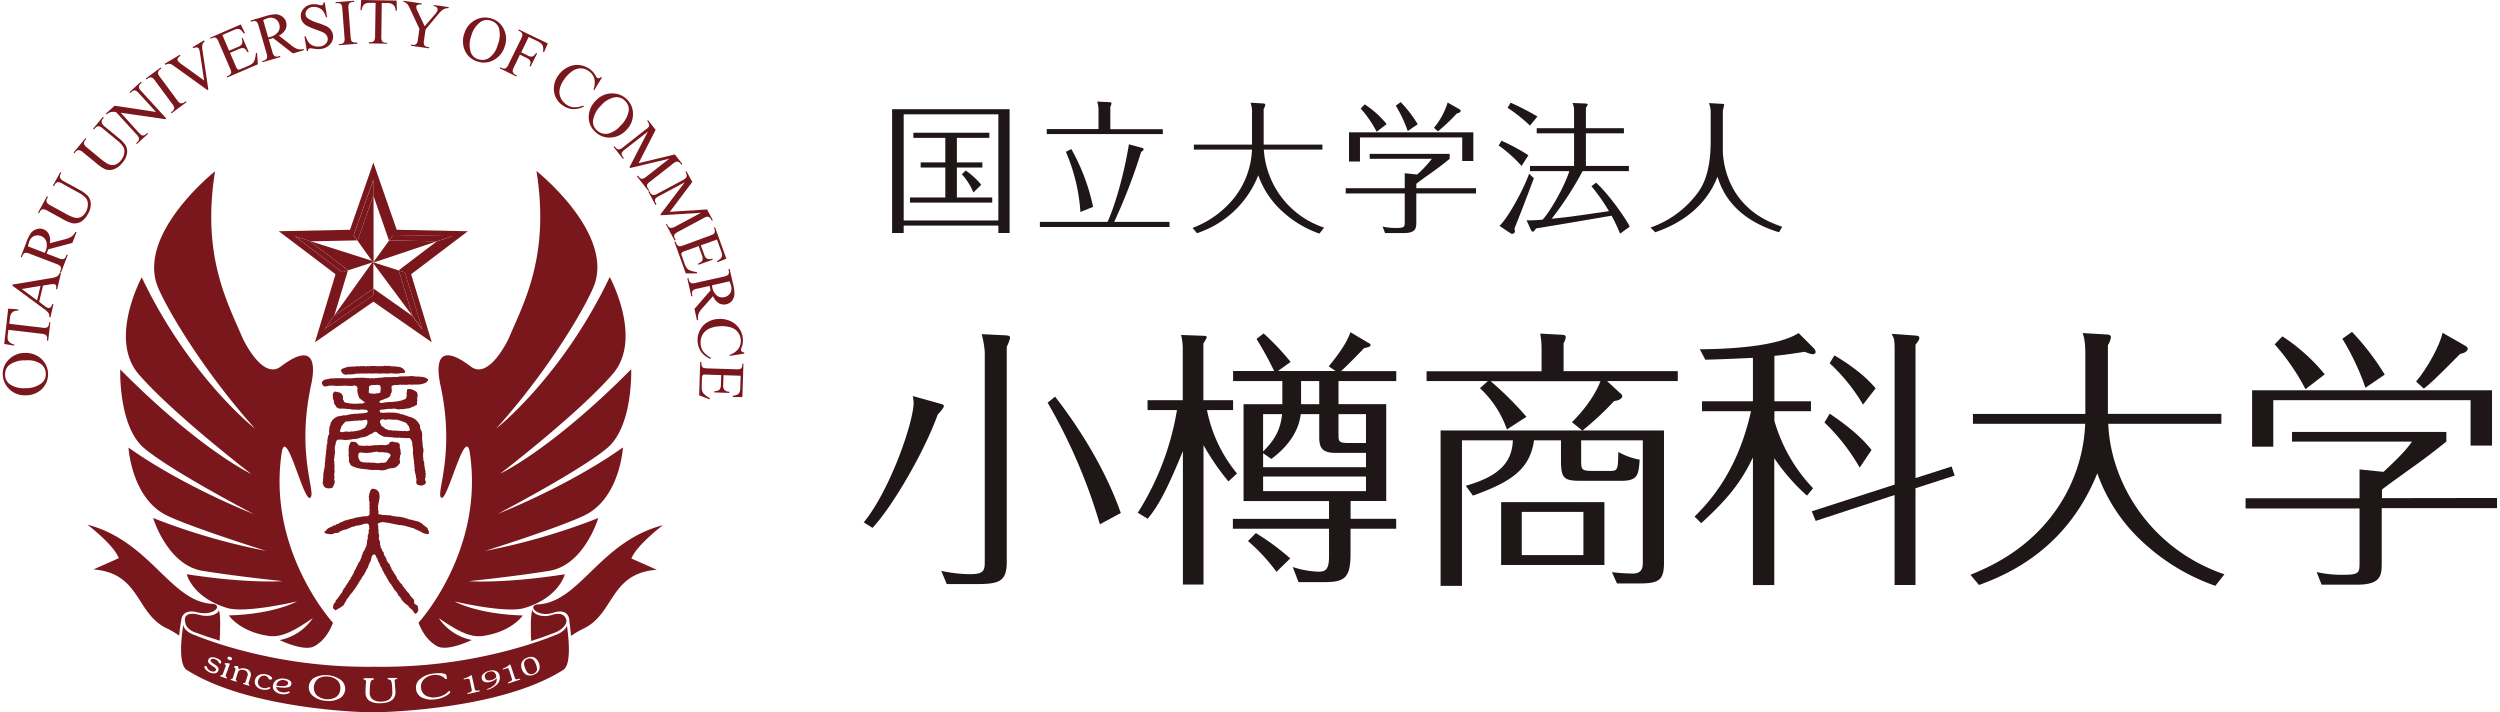 <svg viewBox="0 0 702 200" xmlns="http://www.w3.org/2000/svg"><g fill="none"><path d="m80.07 190.6a3.49 3.49 0 0 0 -2.09.18 2.06 2.06 0 0 0 -1.31 1.55 1.75 1.75 0 0 0 .51 1.71 3.24 3.24 0 0 0 1.68.81 3.57 3.57 0 0 0 1.52 0c.62-.14 1-.31 1-.52l-.17-.2-.29.05-.49.14a3 3 0 0 1 -1.34 0 1.66 1.66 0 0 1 -1.51-1.49 10.21 10.21 0 0 0 2.34.24c1.12 0 1.74-.35 1.87-1s-.42-1.2-1.72-1.47zm-.67 2a7.54 7.54 0 0 1 -1.81-.18v-.08a1.76 1.76 0 0 1 .83-1.21 2 2 0 0 1 1.47-.2 1.82 1.82 0 0 1 .69.29.61.61 0 0 1 .29.64c-.09.49-.58.73-1.47.76z"/><path d="m69 187.79a2.7 2.7 0 0 0 -2 .21q0-.81-.27-.9a1.5 1.5 0 0 0 -.56 0q-.4.08-.45.21l.12.2.23.16a.71.71 0 0 1 0 .65l-.65 2.08-.13.25-.29.07-.27.12c0 .08.08.15.3.22l1 .33c.26.09.41.08.44 0s-.08-.21-.3-.38v-.23l.61-1.93a1 1 0 0 1 .73-.7 2 2 0 0 1 1 .07 1.25 1.25 0 0 1 .88 1.8l-.39 1.48-.13.25-.28.05c-.19 0-.29.06-.3.11s.07.16.31.23l1.13.36c.24.08.37.07.4 0s-.07-.2-.29-.39v-.31l.49-1.54a1.73 1.73 0 0 0 -1.33-2.47z"/><path d="m75.75 189.81a3.76 3.76 0 0 0 -1-.41 2.9 2.9 0 0 0 -2 .11 2.08 2.08 0 0 0 -1.2 1.49 1.84 1.84 0 0 0 .36 1.69 2.71 2.71 0 0 0 1.51.94 4.07 4.07 0 0 0 1.34.07c.66-.06 1-.24 1.1-.54l-.23-.2a2.06 2.06 0 0 0 -.41.12l-.47.16a2.35 2.35 0 0 1 -1-.05 1.81 1.81 0 0 1 -1.12-.73 1.48 1.48 0 0 1 -.18-1.28 1.93 1.93 0 0 1 .72-1.13 1.44 1.44 0 0 1 1.29-.25 1.34 1.34 0 0 1 .55.27 2 2 0 0 1 .28.39c.15.24.29.38.44.41h.33l.21-.2c.12-.31-.07-.59-.52-.86z"/><path d="m62.05 186.09c.17-.42-.27-.85-1.33-1.28a2.63 2.63 0 0 0 -1.27-.23 1.08 1.08 0 0 0 -1 .69.85.85 0 0 0 .07.83 2.65 2.65 0 0 0 .78.73l.92.62c.34.27.47.51.37.74a.66.66 0 0 1 -.62.4 1.74 1.74 0 0 1 -.79-.14 1.83 1.83 0 0 1 -1-.84l-.18-.41-.17-.12c-.21-.09-.36-.05-.43.13s.07.59.52 1a4 4 0 0 0 1 .66 2.76 2.76 0 0 0 1.37.22 1.19 1.19 0 0 0 1-.76 1.09 1.09 0 0 0 -.3-1.16 4.25 4.25 0 0 0 -.59-.48c-.23-.14-.45-.29-.67-.44-.5-.32-.7-.62-.59-.89a.58.58 0 0 1 .53-.34 1.39 1.39 0 0 1 .66.1 1.78 1.78 0 0 1 1 .8 1.09 1.09 0 0 0 .36.47c.15.03.31-.06.36-.3z"/><path d="m64.36 185.31c.41.15.67.09.77-.19s0-.5-.45-.65-.68-.08-.78.2.1.49.46.64z"/><path d="m10.42 84.35.95-4.07-5.26.89z"/><path d="m11.54 66.3a2.54 2.54 0 0 0 -2 0 2.59 2.59 0 0 0 -1.34 1.51 8 8 0 0 0 -.35 1.38l4.74 1.81.11-.27.08-.19a4 4 0 0 0 .22-2.72 2.41 2.41 0 0 0 -1.46-1.52z"/><path d="m95.58 190.82a7.32 7.32 0 0 0 -6.9-.7 3.13 3.13 0 0 0 -1.93 2.56 3.17 3.17 0 0 0 1.37 2.89 6.26 6.26 0 0 0 3.36 1.22 6.37 6.37 0 0 0 3.55-.51 3.11 3.11 0 0 0 .55-5.46zm0 2.75a2.86 2.86 0 0 1 -1.22 2.21 4.78 4.78 0 0 1 -5.43-.54 3.24 3.24 0 0 1 .45-4.64 4.84 4.84 0 0 1 5.45.55 2.92 2.92 0 0 1 .72 2.42z"/><path d="m134.19 193.91a2 2 0 0 1 -.53 0c-.17 0-.3-.2-.38-.57l-.79-3.6-.18-.17-.47.31a4.9 4.9 0 0 1 -1.17.54l-.34.1-.21.2.28.09c.22-.06.46-.13.71-.18a1.07 1.07 0 0 1 .55 0c.11 0 .19.16.24.38l.56 2.53a1 1 0 0 1 0 .47.7.7 0 0 1 -.4.34c-.34.12-.59.22-.77.27l-.08.17q0 .12.48 0l2.59-.58c.35-.07.51-.16.49-.25l-.1-.1a2.54 2.54 0 0 0 -.48.05z"/><path d="m139.22 188.32a2.92 2.92 0 0 0 -1.9 0 3.5 3.5 0 0 0 -1.53.81 1.36 1.36 0 0 0 -.46 1.42 1.25 1.25 0 0 0 .93.92 2.81 2.81 0 0 0 1.51-.06 4.47 4.47 0 0 0 1.74-1 2.32 2.32 0 0 1 -1.11 2.2 4 4 0 0 1 -.79.5l-.52.21c-.27.11-.39.2-.38.26s.15.11.37 0a5.41 5.41 0 0 0 2.08-1.09 2.7 2.7 0 0 0 1.14-3 1.77 1.77 0 0 0 -1.08-1.17zm.16 1.84-.31.29a2.89 2.89 0 0 1 -1 .51c-1 .29-1.64 0-1.85-.73a1.09 1.09 0 0 1 .15-1 1.79 1.79 0 0 1 1-.61 1.68 1.68 0 0 1 1.38.11 1.74 1.74 0 0 1 .7 1.05z"/><path d="m145.49 190.66a2.18 2.18 0 0 1 -.54.08c-.17 0-.31-.18-.42-.53l-1.17-3.5-.19-.16-.44.37a5.16 5.16 0 0 1 -1.11.65l-.33.14-.19.22.3.06c.21-.09.44-.17.68-.25a1.07 1.07 0 0 1 .55-.09c.11 0 .2.14.27.35l.82 2.46a1 1 0 0 1 .07.47c0 .13-.15.25-.36.37s-.57.28-.74.36l-.06.18q0 .12.48 0l2.51-.84c.34-.11.5-.21.47-.3l-.12-.09a2.85 2.85 0 0 0 -.48.05z"/><path d="m126.09 194.06-.4.29a3.67 3.67 0 0 1 -.6.52 6.15 6.15 0 0 1 -2.55.91 4.68 4.68 0 0 1 -2.91-.42 2.69 2.69 0 0 1 -1.39-2.13 2.84 2.84 0 0 1 .76-2.42 4.19 4.19 0 0 1 2.63-1.25 4.06 4.06 0 0 1 3 .67l.29.33.39.16.18-.22c-.09-.72-.22-1.11-.37-1.19a3.83 3.83 0 0 0 -1.65-.28 11.54 11.54 0 0 0 -1.72.09 6.88 6.88 0 0 0 -3.84 1.59 3.05 3.05 0 0 0 -1.09 2.76 3 3 0 0 0 1.89 2.51 6.68 6.68 0 0 0 3.61.38 7.16 7.16 0 0 0 3.34-1.21c.53-.37.78-.68.75-.92s-.1-.23-.32-.17z"/><path d="m109.42 190.34c-.39 0-.59 0-.59.14s.17.25.51.35l.35.14c.28.23.43 1.32.46 3.26a2.4 2.4 0 0 1 -.94 2.2 4.09 4.09 0 0 1 -2.21.57 3.85 3.85 0 0 1 -2.4-.65 2.36 2.36 0 0 1 -.77-2 13 13 0 0 1 .17-2.35 2 2 0 0 1 .3-.94 2 2 0 0 1 .42-.15c.21-.07.32-.16.32-.26s-.26-.2-.77-.19h-1.61c-.41 0-.62.06-.62.18l.18.2.4.12.21.29a28.7 28.7 0 0 0 -.17 3.14 2.8 2.8 0 0 0 1.12 2.44 5.29 5.29 0 0 0 3 .65q4.35-.06 4.3-3.14s-.08-1.09-.25-3.2c0-.19.13-.32.42-.41l.23-.08.09-.15c0-.12-.23-.17-.67-.16z"/><path d="m7.24 101.15a7.4 7.4 0 0 0 -4.64 1.3 3.33 3.33 0 0 0 -1.17 2.75 3.2 3.2 0 0 0 1.25 2.6 6.83 6.83 0 0 0 4.44 1.2 7.2 7.2 0 0 0 4.56-1.35 3.14 3.14 0 0 0 1.18-2.6 3.53 3.53 0 0 0 -1.38-2.81 6.56 6.56 0 0 0 -4.24-1.09z"/><path d="m150.13 184.7a2.49 2.49 0 0 0 -2.1.05 2.43 2.43 0 0 0 -1.54 1.4 2.62 2.62 0 0 0 .12 1.89 2.58 2.58 0 0 0 1.21 1.46 2.44 2.44 0 0 0 2.08 0 2.5 2.5 0 0 0 1.56-1.4 3.07 3.07 0 0 0 -1.33-3.36zm-.33 4.49a1.38 1.38 0 0 1 -1.55-.18 3.64 3.64 0 0 1 -.77-1.32 3.73 3.73 0 0 1 -.34-1.47 1.4 1.4 0 0 1 1-1.19 1.38 1.38 0 0 1 1.55.18 3.77 3.77 0 0 1 .76 1.3 3.83 3.83 0 0 1 .33 1.48 1.39 1.39 0 0 1 -.98 1.2z"/><path d="m100.33 67.5-13.05.27 17.14 5.45z"/><path d="m105.01 73.41 4.28-5.91h-.06l-4.34-12.49.01 18.36z"/><path d="m97.71 75.91-3.83 12.66 10.64-14.87z"/><path d="m280.34 32.11h-26.58v29.79h26.58zm-1.73 24.78h-23.09v-1.44h9.93v-8.45h-6.93v-1.4h6.93v-6.88h-9v-1.44h21.33v1.44h-9.12v6.88h7.16v1.4h-7.16v8.41h9.92zm-3.08-5-2.2 2.16a17.42 17.42 0 0 0 -3.24-5.12l1.08-1.08a20.06 20.06 0 0 1 4.36 4.04z"/><path d="m167.6 36.58a3.54 3.54 0 0 0 3 1 6.57 6.57 0 0 0 3.7-2.32 7.39 7.39 0 0 0 2.26-4.26 3.35 3.35 0 0 0 -1.16-2.76 3.23 3.23 0 0 0 -2.75-.9 6.81 6.81 0 0 0 -3.91 2.39 7.18 7.18 0 0 0 -2.2 4.22 3.12 3.12 0 0 0 1.06 2.63z"/><path d="m104.84 81.03 10.91 7.59-10.91-14.67z"/><path d="m105.37 108.13a3.58 3.58 0 0 0 -1.31.08c-.26.11-.55.29-.52.55.17.5-.09.95 0 1.48.2.29.66.16.95.34.23-.13.52 0 .78 0 .45-.29 1.11.06 1.53-.44.06-.66.26-1.4-.16-2a2.61 2.61 0 0 0 -1.27-.01z"/><path d="m75.6 10.42.2-.06a4 4 0 0 0 2.31-1.45 2.43 2.43 0 0 0 .32-2.09 2.45 2.45 0 0 0 -3.22-1.74 7.44 7.44 0 0 0 -1.3.55l1.4 4.86z"/><path d="m108.91 126.93c-.29 0-.55-.19-.84-.05a3.61 3.61 0 0 0 -1.53-.08h-.16c-.56-.42-1.27.08-1.92 0-.36.21-.79.07-1.14.18a8.58 8.58 0 0 1 -1.66-.11h-.46c-.81.11-.46.82-.59 1.27a9.19 9.19 0 0 0 .49 1.13 2.54 2.54 0 0 0 1.34.37c.23.08.52-.1.71.08a2 2 0 0 1 1 0h.29c.23 0 .49.1.72 0a3.48 3.48 0 0 0 1.92 0c.45.05 1.17.08 1.46-.32.3 0 0-.32.33-.37.26-.58 1-1.11.75-1.82-.09-.1-.54-.12-.71-.28z"/><path d="m134.18 16.65a3.53 3.53 0 0 0 3.11-.36 6.52 6.52 0 0 0 2.41-3.64 7.41 7.41 0 0 0 .3-4.81 3.32 3.32 0 0 0 -2.2-2 3.22 3.22 0 0 0 -2.87.31 6.94 6.94 0 0 0 -2.57 3.8 7.21 7.21 0 0 0 -.26 4.75 3.16 3.16 0 0 0 2.08 1.95z"/><path d="m102 117.89c-.42.21-1 0-1.49.13-.2 0-.36.18-.56 0a19.39 19.39 0 0 1 -2.18.21c-.26.08-.68 0-.91.24v.16c-.23.18-.56.42-.59.68a.85.85 0 0 0 -.39.48c0 .42-.32.73-.36 1.13s.29.37.56.34c.52.06.81-.26 1.36-.13.36-.13.62.08 1 0s.55.08.78-.08a10.44 10.44 0 0 0 2.25-.45c.45-.31 1.2-.42 1.33-1l.2-.32a1.86 1.86 0 0 0 .26-1.24l-.1-.18c-.43-.21-.75.14-1.16.03z"/><path d="m122.6 67.79-17.64 5.91 7.02 2.25-.03-.09z"/><path d="m107.42 119.73a5.16 5.16 0 0 1 .82.66 1.1 1.1 0 0 1 .71.29l.49.05c.43-.11.85.18 1.24.1s.68.16 1 0c.55.14 1.07.06 1.6.16.32-.21.68.06 1.1 0 .23-.13.69 0 .69-.42-.2-.39-.13-.82-.49-1.16 0-.21-.36-.31-.39-.55a1.47 1.47 0 0 0 -.82-.42c-.42-.24-.88-.29-1.3-.51-.42 0-.75-.29-1.14-.15-.55 0-1.14-.14-1.69-.11s-1 .37-1.43 0h-.39c-.23.06-.39 0-.52.19-.36.39-.17.81.06 1.21-.1.34.29.5.46.66z"/><path d="m64 186.16h-.62-.2l-.13.09v.14l.21.19.15.19-.05.23-.85 2.31-.26.23h-.25l-.26.12c0 .08.08.18.34.27l1.19.43c.28.11.44.12.48 0l-.13-.25-.25-.22v-.3l1.07-2.92c.1-.28.1-.44 0-.48z"/><path d="m354.68 133.77h28.9v4.1h-28.9z"/><path d="m200 80.61a4 4 0 0 0 1.3 2.39 2.4 2.4 0 0 0 2.07.44 2.48 2.48 0 0 0 1.65-1.1 2.52 2.52 0 0 0 .28-2 7.54 7.54 0 0 0 -.47-1.34l-4.94 1.11.06.29z"/><path d="m427.31 143.74h17.31v12.13h-17.31z"/><path d="m354.68 116.24v10.5c3.47-3.4 4.94-6.41 5.33-10.5z"/><path d="m365.34 106.96h5.1v6.49h-5.1z"/><path d="m370.44 122.73v-6.49h-5.18c-.39 3.09-1.93 7.88-8.27 12.59l-2.31-1.62v3.94h28.89v-4h-8.5c-3.78-.02-4.63-1.41-4.63-4.42z"/><path d="m375.85 122c0 1.86.07 2.4 2.62 2.4h5.1v-8.11h-7.72z"/></g><g fill="#7a171c"><path d="m111 147.23a1.34 1.34 0 0 1 .73.16c.37.08.77 0 1.17.14.76 0 1.42.4 2.25.48.3.29.6.19 1 .32a3.13 3.13 0 0 0 1.09.51c.3.3.8.27 1.1.57s.8.29 1.16.51c.27 0 .73.16.83-.08.3-.16 0-.41.07-.62s-.33-.38-.23-.67a2.46 2.46 0 0 0 -.37-.46 8.87 8.87 0 0 1 -1.29-1.08l-.47-.25c-.66-.51-1.62-.43-2.35-.8a2.91 2.91 0 0 1 -1-.19c-.33-.22-.8-.16-1.13-.43h-.37a3.59 3.59 0 0 0 -1.56-.24c-.36-.13-.63 0-.92-.19-.64.11-1-.35-1.6-.19a7.6 7.6 0 0 0 -1.73-.1c-.36-.27-1 0-1.16-.38l.1-.11-.1-.1c.2-.44-.13-.84-.06-1.24s-.14-.89.13-1.27c-.13-.29.23-.51.1-.78a3.64 3.64 0 0 0 .1-2.07c.06-.43-.37-.72-.6-1.07l-.5-.24c-.33 0-.66-.27-.93-.06a1 1 0 0 0 -.53.68c-.13.24-.1.61-.3.85.17.3-.26.6 0 .87-.17.69.3 1.23.07 1.88.2.48-.1 1.26.13 1.74-.23.49.27 1.3-.57 1.56a1.61 1.61 0 0 1 -1 .06c-.9.21-1.73.29-2.63.48a3.54 3.54 0 0 1 -1.26.33c-.2.16-.66.05-.79.29a2.24 2.24 0 0 0 -1.23.38c-.5.27-1 .27-1.36.7a1.13 1.13 0 0 0 -.6.16c-.13.4-.7.05-.93.46a6.16 6.16 0 0 1 -.67.26c-.13.19-.46.19-.63.35-.43.19-.46.68-1 .87-.17.18 0 .4.2.53a5.13 5.13 0 0 0 1.93.24l.3-.08c.43-.43 1.22-.08 1.69-.48.1-.27.56-.3.83-.46.43-.29 1.06-.19 1.49-.46a10.67 10.67 0 0 0 1-.45 4 4 0 0 1 1.16-.27c.23-.4.83-.05 1.16-.32.83-.06 1.46-.62 2.39-.38l.3.3c.07.32 0 .69.14 1a1.58 1.58 0 0 0 -.17 1.29c-.27.16-.1.27-.2.48-.26.27 0 .78-.13 1.13-.3.67-.13 1.32-.4 2 .07.19-.2.25-.17.46l-.19.41c-.14.45-.54.77-.67 1.21v.32c-.43.27-.1.75-.46 1a2.91 2.91 0 0 1 -.73 1.4c-.07.32-.27.48-.3.8-.3.16-.2.49-.43.67.06.41-.47.54-.44 1-.2.51-.49.84-.66 1.37-.5.08-.17.49-.4.7s-.5.43-.5.73a8.85 8.85 0 0 0 -1 1.53c-.6.54-.67 1.27-1.13 1.83-.1.16-.33.11-.23.32-.14.14-.17.41-.4.43-.07.32-.37.54-.5.81-.5.21-.33.7-.6 1-.36.05-.23.35-.43.54.07.21 0 .32-.1.54-.06.48.27.78.73 1 .4-.16.73-.48 1.16-.62.2-.29.63-.29.77-.59.56-.24.46-.81.86-1.1a4 4 0 0 1 .9-1.43 6 6 0 0 1 1.07-1.35c.13-.38.43-.54.56-.89.24-.08.3-.3.37-.49a17 17 0 0 0 1.19-1.93c.5-.46.54-1.16 1.13-1.56-.1-.32.43-.46.33-.81.2-.08.07-.37.34-.45-.14-.33.36-.46.33-.78.23-.27.16-.65.43-1 0-.21.17-.37.2-.53.3-.3.23-.62.4-1a.94.94 0 0 1 .16-.62c.14-.24.3-.51.63-.56.44.16.5.56.64.88s.39.38.29.6c.24.21.07.53.37.72 0 .21.26.32.16.54.24.16.24.48.37.7.4.45.36.88.7 1.37.3.3.23.78.63 1-.07.27.36.24.2.54.53.59.69 1.45 1.39 2.07l.17.32a11.72 11.72 0 0 1 .7 1.13 5.71 5.71 0 0 0 .53.56c.46.49.49 1.19 1.12 1.54a.91.91 0 0 0 .3.43c-.1.16.2.35.3.54l.23.32c.34.13.34.56.77.59 0 .35.63.35.7.67.23.19.33.52.63.65a4.64 4.64 0 0 1 1.09 1.32c.07.32.4.13.63.08l.17-.3a1.11 1.11 0 0 0 .13-1.34c.2 0 .07-.19.07-.27l-.1-.11c0-.27-.43-.3-.57-.46s-.56-.4-.4-.72v-.41c-.1-.29-.36-.48-.46-.75-.47-.05-.27-.48-.67-.59-.1-.59-.73-1-1.09-1.45-.1-.3-.4-.49-.57-.78s-.53-.51-.59-.89c.1-.19-.27-.13-.34-.32-.43-.43-.63-1-1.16-1.4.13-.32-.06-.43-.2-.67s-.23-.41-.4-.6-.16-.34-.33-.48c.1-.38-.6-.51-.46-.91-.2-.06-.1-.35-.17-.43-.3-.14-.16-.43-.33-.62s-.1-.54-.47-.57a4.92 4.92 0 0 0 -.49-.8c0-.84-.93-1.37-.8-2.24-.23-.21-.53-.48-.5-.77s-.5-.46-.3-.68l-.13-.32a3.84 3.84 0 0 1 -.13-1.18l-.14-.38a3.7 3.7 0 0 1 -.23-.73c.17-.18.1-.51.17-.72a2.58 2.58 0 0 1 -.2-.51v-.27c-.2-.32.23-.73-.1-1v-.38c.13-.35-.07-.61-.14-1 .24-.41.9-.46 1.36-.57a30 30 0 0 1 3.58.63z"/><path d="m96.68 105.13a1.66 1.66 0 0 0 1 0 13 13 0 0 0 1.88-.08c.3-.24.69 0 1-.16h1.46.88c.59-.07 1.21 0 1.89 0a8.37 8.37 0 0 1 1.66 0c.42.15.88-.16 1.43 0 .46-.08.88.08 1.34 0 .68-.23 1.36.13 2 0 .3.18.49-.16.85 0 .55-.27 1.2 0 1.69-.29 0-.71-.65-1.22-1.37-1.51a12.35 12.35 0 0 0 -2.57-.23c-.52-.27-1.17 0-1.72-.16-.33 0-.65.24-1 .08-1.2.18-2.41-.19-3.61.1-.16-.18-.46 0-.68 0s-.39 0-.59-.11c-.49.08-.94 0-1.4.13-.59-.21-1.17.16-1.79 0-.49.13-1 0-1.53.18-.42.06-.85.32-1.33.43a.73.73 0 0 0 -.43.71c.35.25.35.78.94.91z"/><path d="m110.35 108.24c.32-.24.78-.08 1.17-.16.42.13.81-.24 1.27 0 .68-.14 1.3.1 1.92-.11h.42l.42.06 1.11-.06a5.93 5.93 0 0 0 2.7-.42c.46-.08.46-.5.85-.68.19-.51-.62-.66-1-.93a14.14 14.14 0 0 0 -2.5-.21c-.23.16-.17-.18-.36-.13l-.26.11c-.33-.24-.72-.06-1.11-.06a4.36 4.36 0 0 0 -.94.06c-.26-.11-.49.07-.75-.06-.52.13-1.08-.05-1.53.19-.78 0-1.43 0-2.18.08a8.13 8.13 0 0 0 -1.21 0c-.71 0-1.43.18-2.18.16-.36.13-.71 0-1.07.18a4.05 4.05 0 0 0 -1.4 0c-.23-.23-.68 0-1-.15a20.9 20.9 0 0 0 -2.5 0 2.72 2.72 0 0 0 -.91.08c-.33-.05-.69.13-1 0a1.53 1.53 0 0 1 -.85 0 4.17 4.17 0 0 1 -1.17 0c-.85 0-1.63 0-2.51.06a10.6 10.6 0 0 0 -1.36.07c-.13.27-.46 0-.56.19a1.58 1.58 0 0 0 -1.43.76c-.16.43.16.85.42 1.14.72.29 1.37-.21 2.05-.11.33-.1.69.08 1 0 .74.16 1.39 0 2.14.07.26-.21.56.11.78-.1a12.57 12.57 0 0 0 2.09.1c.26 0 .58-.26.84-.07.49.05.52.42.66.68a3.4 3.4 0 0 0 .22 2c0 .21.2.34.1.58a6.61 6.61 0 0 0 1.17 1c.1.21.52.18.59.44-.39.09-.72.43-1.17.32s-.85.16-1.24 0c-.33.22-.72-.1-1 .09-.2-.16-.46-.09-.75-.09-.59-.2-1.43-.1-1.76-.6.1-.26-.29-.34-.26-.58a6.11 6.11 0 0 1 0-.71 1.44 1.44 0 0 0 -.46-.87 1.22 1.22 0 0 0 -.55-.37c-.49 0-.88-.29-1.33-.21a1.14 1.14 0 0 0 -.53 1 4.77 4.77 0 0 0 .07.74c-.13.24.13.48.23.71a1.53 1.53 0 0 0 .13.87c.06.4.52.58.52 1 .42.18.71.52 1.2.45 1-.08 1.56.1 2.51.1a5.75 5.75 0 0 0 1.69.16c.2 0 .33.18.52 0 .33.15.75 0 1.14 0a6.53 6.53 0 0 1 1.6.13c.09.18.35.31.22.55a2.16 2.16 0 0 1 -1.27.31c-.52.16-1.1.05-1.59.18a10.3 10.3 0 0 0 -2.7.32c-.39 0-.72.32-1.11.05a2.55 2.55 0 0 1 -1.3.24c-.13.27-.59 0-.75.29a3.42 3.42 0 0 0 -1.2.9c-.2.08 0 .31-.26.37l-.26.39c.09.37-.23.77-.3 1.14s-.09 1-.16 1.42c.36.58-.52 1.13-.29 1.79-.26.37-.13.9-.16 1.29l-.07.32c-.23.32 0 .55-.2.87.23.29-.16.53 0 .84l-.09.19v.58c-.13.26 0 .5-.13.79 0 .47-.1.87-.13 1.29.13.37-.2.61-.07.95v.4c-.13.23 0 .65-.13.89a3 3 0 0 0 -.16.71c-.07.4-.13.87-.2 1.27.17.32 0 .71-.06 1 .13.29-.07.53 0 .82-.23.47.26 1 .36 1.42a2.15 2.15 0 0 0 1.72.37h.2l.29-.15c.49 0 .16-.48.46-.66.19-.5.48-1.08.12-1.53 0-.24 0-.5.14-.66-.2-.29.06-.55-.17-.82a3.53 3.53 0 0 0 .17-1c-.14-.79.06-1.58-.14-2.29.17-.21-.06-.34.07-.55-.33-.4.1-.79 0-1.19l.06-.5a2.81 2.81 0 0 0 0-1.56c.29-.26-.17-.5.13-.76-.17-.32.32-.58.16-.84a1.59 1.59 0 0 1 .49-1.08 6.07 6.07 0 0 1 2.08.07 2.32 2.32 0 0 0 .71-.07 8.6 8.6 0 0 0 1.7-.22 6.93 6.93 0 0 0 1.66-.21c.19-.23.58-.16.84-.29.36.11.53-.18.85-.13.62-.16 1-.58 1.56-.76s.91-.79 1.53-.61c.2.16.46.29.56.53.78.37 1.53 1.08 2.57.84.22.29.58-.08.84.13a2.58 2.58 0 0 0 .62 0c.26.18.62.08.88.1a2.33 2.33 0 0 0 1 0c.58.16 1 0 1.53.13h1.36a2.31 2.31 0 0 1 .72 1.32l.06.42-.06.06a8.73 8.73 0 0 1 .19 2.76c.2.21.07.56.13.77a15.4 15.4 0 0 1 .23 2c.13.45 0 .92.2 1.37-.17.16-.23.34 0 .47-.1.27.16.58.09.82.3.5.1 1 .36 1.48 0 .53-.19 1.11.16 1.58.26 0 .43.24.72.21.46.24 1-.08 1.37-.18l.26-.32c.45-.47-.3-.87-.07-1.4s0-1 .2-1.37l-.17-.37c.2-.45-.22-.76-.09-1.18-.36-.85 0-1.48-.46-2.24v-.43a5.86 5.86 0 0 1 0-1.87c.2-.76-.26-1.4-.16-2.11-.26-.24.16-.58-.13-.76 0-.63-.1-1.16 0-1.74l-.07-.32c.16-.23-.16-.5 0-.71-.29-.16-.13-.53-.45-.63.13-.24-.1-.4-.13-.64.13-.21-.1-.44 0-.6a5.62 5.62 0 0 1 -.56-.9c-.42-.37-.78-.95-1.4-1.08-.52-.39-1.26-.32-1.75-.74-.36.11-.56-.18-.85-.21-.23-.21-.68-.1-.91-.18s-.29-.27-.55-.19l-.49-.15a21.85 21.85 0 0 0 -4.2 0c-.1-.21-.42-.06-.55-.26l-.07-.45.33-.21c.94 0 1.72-.24 2.7-.24.23.21.49-.13.71 0 .72-.19 1.37.37 2.09.08a3.92 3.92 0 0 0 1.23-.06c.2-.07.43 0 .56-.1a2.59 2.59 0 0 0 1.56-.48c.42 0 .65-.29 1-.42.61-.21.16-.71.35-1.1s-.16-.82.1-1.16c-.1-.32.23-.72-.06-1 0-.61-.75-.79-1.24-1.13-.52-.11-1.17-.37-1.69 0l.06.27a3.17 3.17 0 0 0 -.06 1.47l-.1.08a1.09 1.09 0 0 1 -.23.74.93.93 0 0 1 -.55.21 4.84 4.84 0 0 1 -1.14.4c-.36-.08-.59.26-.91.13a16.72 16.72 0 0 1 -2 .18c-.29-.1-.58.16-.88 0-.13.19-.39 0-.58.16l-.88.11c-.2-.13-.52-.11-.42-.42l.19-.19c.39-.31.94-.26 1.33-.6.53 0 .85-.37 1.31-.53v-.13c.36-.13.23-.5.36-.74.45-.63.23-1.24.19-1.93l.07-.2zm-7.42 11.12-.2.32c-.13.55-.88.66-1.33 1a10.44 10.44 0 0 1 -2.25.45c-.23.16-.55-.13-.78.08s-.62-.13-1 0c-.55-.13-.84.19-1.36.13-.27 0-.59-.08-.56-.34s.36-.71.36-1.13a.85.85 0 0 1 .39-.48c0-.26.36-.5.59-.68v-.16c.23-.24.65-.16.91-.24a19.39 19.39 0 0 0 2.18-.21c.2.13.36 0 .56 0 .52-.08 1.07.08 1.49-.13.43.07.75-.24 1.11 0l.1.18a1.86 1.86 0 0 1 -.21 1.21zm4-1.42c.13-.21.29-.13.52-.19h.39c.45.32.94-.08 1.43 0s1.14.11 1.69.11c.39-.14.72.18 1.14.15.42.22.88.27 1.3.51a1.47 1.47 0 0 1 .82.42c0 .24.36.34.39.55.36.34.29.77.49 1.16 0 .37-.46.29-.69.42-.42.06-.78-.21-1.1 0-.53-.1-1 0-1.6-.16-.36.16-.71-.13-1 0s-.81-.21-1.24-.1l-.49-.05a1.1 1.1 0 0 0 -.71-.29 5.16 5.16 0 0 0 -.82-.66c-.17-.16-.56-.32-.46-.58-.26-.48-.45-.9-.09-1.29zm-.1-7.8c-.42.5-1.08.15-1.53.44-.26 0-.55-.13-.78 0-.29-.18-.75 0-.95-.34-.09-.53.17-1 0-1.48 0-.26.26-.44.52-.55a3.58 3.58 0 0 1 1.31-.08 2.61 2.61 0 0 1 1.27.05c.39.56.19 1.3.13 1.96z"/><path d="m112.59 127.24-.13-.44c.13-.5-.29-.93-.19-1.45s-.13-.9-.75-1.16c-.23 0-.62.1-.82-.11-.22 0-.58-.16-.78 0-.55-.1-.55.42-.78.64a3 3 0 0 1 -1.43.29c-.16-.27-.39.1-.59-.08-.39.15-.91-.08-1.23.13-.91-.21-1.57.21-2.48.1-.16-.15-.29 0-.48 0a7.5 7.5 0 0 1 -2.35-.15c.1-.4-.39-.37-.45-.72a2.12 2.12 0 0 0 -1.24-.23c-.59-.13-.42.44-.75.68 0 .29-.36.53-.13.85-.29.55 0 1.24-.13 1.74.2.21-.1.5 0 .71.29.71-.16 1.58.46 2.19 0 .47.62.71 1.1.87a6.66 6.66 0 0 0 1 .34 11.51 11.51 0 0 0 1.63.26c.85.06 1.43.19 2.31.27h.46a14.82 14.82 0 0 1 1.49 0 4.22 4.22 0 0 0 2.35-.16c.81-.55 2-.07 2.73-.84.29 0 .26-.34.52-.42 0-.34.49-.34.39-.66a5.41 5.41 0 0 0 -.13-1.08c.26-.4 0-.87.36-1.24.2-.09-.25-.17.04-.33zm-3.74 2c-.33.05 0 .37-.33.37-.29.4-1 .37-1.46.32a3.48 3.48 0 0 1 -1.92 0c-.23.05-.49-.08-.72 0h-.29a2 2 0 0 0 -1 0c-.19-.18-.48 0-.71-.08a2.54 2.54 0 0 1 -1.34-.37 9.19 9.19 0 0 1 -.49-1.13c.13-.45-.22-1.16.59-1.27h.46a8.58 8.58 0 0 0 1.66.11c.35-.11.78 0 1.14-.18.65.05 1.36-.45 1.92 0h.16a3.61 3.61 0 0 1 1.53.08c.29-.14.55.07.84.05.17.16.62.18.69.47.31.5-.47 1.03-.73 1.61z"/><path d="m111.4 64.52-6.56-18.87-6.56 18.87-20 .41 15.94 12.07-5.78 19.12 16.4-11.41 16.4 11.41-5.79-19.12 15.92-12.07zm2.3 12 4.89 16-2.84-3.83-10.91-7.69v1.84l-13.7 9.56 2.74-3.83 3.83-12.66-1.62.53-13.29-10.1 4.48 1.43 13-.27-1-1.43 5.59-15.72v4.65l4.34 12.49h.06l1.11-1.49 16.68.31-4.46 1.5-10.6 8.05v.09z"/><path d="m104.63 73.67-.11.03-10.64 14.87-.03.1 10.99-7.64v-7.08z"/><path d="m93.88 88.57-2.74 3.83 13.7-9.53v-1.84l-10.99 7.64z"/><path d="m104.78 73.33.06-.07v.09l.06.02-.01-18.36-.05-.16-4.4 12.65h-.11l4.09 5.72z"/><path d="m104.88 73.59-.04.01v.05z"/><path d="m104.84 54.85.05.16v-4.66l-5.59 15.72 1.03 1.43h.11z"/><path d="m104.84 73.65v-.05l-.09.03.08.03z"/><path d="m104.84 73.26-.06.07.06.02z"/><path d="m104.9 73.72v.16l-.06-.08v.15l10.91 14.67.08.06-3.85-12.73-7.02-2.25z"/><path d="m115.75 88.62 2.84 3.83-4.89-15.95-1.72-.55 3.85 12.73z"/><path d="m104.75 73.77.03-.05-.06-.08-.09.03.21.28v-.15l-.03-.05z"/><path d="m104.84 73.8.06.08v-.16l-.06.02z"/><path d="m104.81 73.75.03.05v-.06z"/><path d="m104.75 73.63-.03.01.06.08.05-.06z"/><path d="m105.23 73.47-.33.11v.1l.06.02 17.64-5.91.02-.02-13.33-.27-4.28 5.91z"/><path d="m122.6 67.79 4.46-1.5-16.68-.31-1.09 1.52 13.33.27z"/><path d="m104.84 73.65v.01l.06.02v-.1l-.02.01z"/><path d="m104.83 73.66h.01v-.01z"/><path d="m104.9 73.72.06-.02-.06-.02z"/><path d="m104.75 73.77.06-.02-.03-.03z"/><path d="m104.84 73.66v.08l.06-.02v-.04z"/><path d="m104.78 73.72.03.03.03-.01v-.08h-.01z"/><path d="m104.59 73.61-.04-.04.06.01.03-.05-.22-.31-17.14-5.45h-.22l10.66 8.09-.01.05 6.81-2.21z"/><path d="m105.01 73.41-.11-.04v.19z"/><path d="m87.06 67.77h.22l-4.47-1.43 13.28 10.1 1.62-.53.01-.05z"/><path d="m104.64 73.53-.03.05.1.04z"/><path d="m104.52 73.7.11-.03-.04-.06z"/><path d="m104.42 73.22.22.31.14-.2z"/><path d="m104.88 73.59.02-.03v-.19l-.06-.02v.25z"/><path d="m104.75 73.63.09-.03v-.25l-.06-.02-.14.2.07.09z"/><path d="m104.55 73.57.04.04.02-.03z"/><path d="m104.71 73.62-.1-.04-.02.03.04.06.09-.03z"/><path d="m104.71 73.62.01.02.03-.01z"/><path d="m104.9 73.58.33-.11-.22-.06-.11.15z"/><path d="m104.88 73.59.02-.01v-.02z"/><path d="m55.38 171.93c3.33.85 5.75-.57 5.57-1.62l-.1-.23a1.39 1.39 0 0 0 -1-.5c-12-.43-17.42-17.57-35.31-22.26 0 0 7.43 5.64 8.81 9.41l-7.13 3.17c13.32 1 11.82 12.44 20.69 16.58a24 24 0 0 1 3.41 2c.13-1.85.58-4.32.58-4.32s.1-3.36 4.48-2.23z"/><path d="m56.11 172.69c-4.85-1.31-4.17 1.64-4.17 1.64l.08.53c.36 2 2.75 2.71 2.75 2.71 1.61.62 3.87 1.39 6.92 2.34.14-2.85.32-7.16-.24-8.72.17.97-2.22 2.33-5.34 1.5z"/><path d="m156.23 177.47s2.83-1.23 2.83-3.2c0 0-.25-2.85-4.1-1.59-3.15 1-5.64-.55-5.45-1.58-.58 1.65-.5 5.9-.36 8.9 2.34-.75 4.71-1.59 7.08-2.53z"/><path d="m186.15 147.46c-17.9 4.7-23.34 21.84-35.32 22.27a1.42 1.42 0 0 0 -1 .49l-.09.24c-.19 1 2.34 2.67 5.56 1.61 3.93-1.29 4.49 1.25 4.57 2 .06-.11.2-.11.53-.11-.33 0-.47 0-.53.11s.33 2.53.46 4.5a24.68 24.68 0 0 1 3.41-2c8.87-4.14 7.37-15.6 20.69-16.58l-7.13-3.16c1.42-3.72 8.85-9.37 8.85-9.37z"/><path d="m78.54 179.73s6.72 3.3 9.66 1.77c3.82-2 5.29-6.63 5.29-6.63s-18.49-20.17-14.4-47.67c1.21-8 6.12 13.76 8 12.58s-4-11.88.25-31.59c1.53-7 .26-11.9-8.51-5.26-5.2 3.94-10.71-8-10.71-8-4.24-10-11.56-23.11-7.73-46.84 0 0-21.16 16.8-16.42 31.54 1.44 4.46 11.56 22.72 27.67 40.77 0 0-18.42-14.39-31.84-42.53 0 0-9.41 17.31-.85 27.22 9.61 11.12 31.61 28 31.61 28s-14.26-6.64-36.79-29.36c0 0-.58 16 6.74 22.14 7.74 6.52 30.77 18.49 30.77 18.49s-19.41-7.52-35.2-18.68c0 0 .82 14 10.51 18.94 6.41 3.24 28.16 10.08 28.16 10.08a180.32 180.32 0 0 1 -31.75-9.24s4 13.23 13.86 14.83 22.53 2.89 22.53 2.89-9.43.77-26.95-1.93c0 0 1.56 6.53 11.34 9.47 5.25 1.58 19.62-1.85 19.62-1.85s-6.12 3.55-19.14 3.94c0 0 3.05 4.62 11.28 5.77 4.14.58 8.37-2.39 12.29-5a14.68 14.68 0 0 1 -9.29 6.15z"/><path d="m142.9 94.91s-5.51 12-10.71 8c-8.77-6.64-10-1.73-8.51 5.26 4.29 19.71-1.48 30.48.25 31.59s6.77-20.62 8-12.58c4.12 27.5-14.4 47.67-14.4 47.67s1.47 4.64 5.29 6.63c2.94 1.53 9.66-1.77 9.66-1.77a14.68 14.68 0 0 1 -9.27-6.12c3.92 2.58 8.15 5.55 12.29 5 8.23-1.15 11.28-5.77 11.28-5.77-13-.39-19.14-3.94-19.14-3.94s14.37 3.43 19.62 1.85c9.78-2.94 11.34-9.47 11.34-9.47-17.52 2.7-26.95 1.93-26.95 1.93s12.61-1.29 22.53-2.89 13.82-14.84 13.82-14.84a180.32 180.32 0 0 1 -31.77 9.24s21.72-6.84 28.19-10.13c9.69-4.91 10.51-18.94 10.51-18.94-15.79 11.16-35.2 18.68-35.2 18.68s23-12 30.77-18.49c7.32-6.16 6.74-22.14 6.74-22.14-22.52 22.72-36.78 29.32-36.78 29.32s22-16.85 31.61-28c8.56-9.91-.85-27.22-.85-27.22-13.42 28.14-31.84 42.53-31.84 42.53 16.11-18 26.23-36.31 27.67-40.77 4.74-14.74-16.42-31.54-16.42-31.54 3.83 23.8-3.49 36.9-7.73 46.91z"/><path d="m92.17 190a4.08 4.08 0 0 0 -2.82.57 3.24 3.24 0 0 0 -.45 4.64 4.78 4.78 0 0 0 5.43.54 2.86 2.86 0 0 0 1.22-2.21 2.92 2.92 0 0 0 -.75-2.42 4.11 4.11 0 0 0 -2.63-1.12z"/><path d="m79.9 191a2 2 0 0 0 -1.47.2 1.76 1.76 0 0 0 -.83 1.21v.08a7.54 7.54 0 0 0 1.81.18c.89 0 1.38-.27 1.48-.74a.61.61 0 0 0 -.29-.64 1.82 1.82 0 0 0 -.7-.29z"/><path d="m138.71 188.73a1.68 1.68 0 0 0 -1.38-.11 1.79 1.79 0 0 0 -1 .61 1.09 1.09 0 0 0 -.15 1c.21.77.83 1 1.85.73a2.89 2.89 0 0 0 1-.51l.31-.29v-.38a1.74 1.74 0 0 0 -.63-1.05z"/><path d="m149.7 185.21a1.38 1.38 0 0 0 -1.55-.18 1.4 1.4 0 0 0 -1 1.19 3.73 3.73 0 0 0 .34 1.47 3.64 3.64 0 0 0 .77 1.32 1.63 1.63 0 0 0 2.54-1 3.83 3.83 0 0 0 -.33-1.48 3.77 3.77 0 0 0 -.77-1.32z"/><path d="m159.2 175.66c-.64 1.86-3.28 2.67-3.28 2.67-2.42 1-4.84 1.82-7.23 2.59a138.29 138.29 0 0 1 -43.39 6.3 138.26 138.26 0 0 1 -43.39-6.3c-2.4-.77-4.81-1.62-7.24-2.59 0 0-3.17-1-3.17-3 0 0-.38 2.13-.56 4.66-.23 3.22-.12 7.09 1.49 8.12 17.48 11.12 50 12 52.87 11.92s35.39-.8 52.86-11.92c1.62-1 1.72-4.9 1.5-8.12-.18-2.56-.46-4.33-.46-4.33zm-94.52 8.81c.4.15.55.37.45.65s-.36.34-.77.19-.56-.36-.46-.64.36-.35.78-.2zm-3.32 1.43a1.78 1.78 0 0 0 -1-.8 1.39 1.39 0 0 0 -.66-.1.58.58 0 0 0 -.53.34c-.11.27.09.57.59.89.22.15.44.3.67.44a4.25 4.25 0 0 1 .59.48 1.09 1.09 0 0 1 .3 1.16 1.19 1.19 0 0 1 -1 .76 2.76 2.76 0 0 1 -1.37-.22 4 4 0 0 1 -1-.66c-.45-.39-.62-.72-.52-1s.22-.22.43-.13l.17.12.19.41a1.83 1.83 0 0 0 1 .84 1.74 1.74 0 0 0 .79.14.66.66 0 0 0 .62-.4c.1-.23 0-.47-.37-.74l-.92-.62a2.65 2.65 0 0 1 -.78-.73.85.85 0 0 1 -.07-.83 1.08 1.08 0 0 1 1-.69 2.63 2.63 0 0 1 1.27.23c1.06.43 1.5.86 1.33 1.28-.1.24-.21.33-.33.28a1.09 1.09 0 0 1 -.4-.45zm3.08.82-1.07 2.92v.3l.25.22.13.25c0 .1-.2.09-.48 0l-1.16-.41c-.26-.09-.37-.19-.34-.27l.26-.12h.23l.26-.23.85-2.31.05-.23-.15-.19-.21-.19v-.14l.13-.09h.2.61l.45.08c.09-.03.09.13-.01.41zm5.84 3.53-.49 1.54v.31c.22.19.31.32.29.39s-.16.09-.4 0l-1.13-.36c-.24-.07-.34-.15-.31-.23s.11-.08.3-.11l.28-.05.13-.25.48-1.53a1.25 1.25 0 0 0 -.88-1.8 2 2 0 0 0 -1-.07 1 1 0 0 0 -.73.7l-.61 1.93v.23c.22.17.32.29.3.38s-.18.1-.44 0l-1.07-.33c-.22-.07-.32-.14-.3-.22l.27-.12.29-.07.13-.25.65-2.08a.71.71 0 0 0 0-.65l-.23-.16-.12-.2q0-.14.45-.21a1.5 1.5 0 0 1 .56 0q.27.09.27.9a2.7 2.7 0 0 1 2.07-.16 1.73 1.73 0 0 1 1.24 2.47zm5.83.59h-.33c-.15 0-.29-.17-.44-.41a2 2 0 0 0 -.28-.39 1.34 1.34 0 0 0 -.55-.27 1.44 1.44 0 0 0 -1.29.25 1.93 1.93 0 0 0 -.72 1.13 1.48 1.48 0 0 0 .18 1.28 1.81 1.81 0 0 0 1.12.73 2.35 2.35 0 0 0 1 .05l.47-.16a2.06 2.06 0 0 1 .41-.12l.23.2c-.08.3-.44.48-1.1.54a4.07 4.07 0 0 1 -1.34-.07 2.71 2.71 0 0 1 -1.51-.94 1.84 1.84 0 0 1 -.36-1.69 2.08 2.08 0 0 1 1.23-1.47 2.9 2.9 0 0 1 2-.11 3.76 3.76 0 0 1 1 .41c.45.27.64.55.57.83zm3.81 2.26a10.21 10.21 0 0 1 -2.34-.24 1.66 1.66 0 0 0 1.51 1.49 3 3 0 0 0 1.34 0l.49-.14.29-.05.17.2c0 .21-.38.38-1 .52a3.57 3.57 0 0 1 -1.52 0 3.24 3.24 0 0 1 -1.68-.81 1.75 1.75 0 0 1 -.51-1.71 2.06 2.06 0 0 1 1.33-1.58 3.49 3.49 0 0 1 2.09-.18c1.3.27 1.87.78 1.72 1.54s-.81.93-1.89.96zm15.08 3.18a6.37 6.37 0 0 1 -3.55.51 6.26 6.26 0 0 1 -3.36-1.22 3.17 3.17 0 0 1 -1.37-2.89 3.13 3.13 0 0 1 1.93-2.56 7.32 7.32 0 0 1 6.9.7 3.11 3.11 0 0 1 -.55 5.46zm16.46-5.65-.23.08c-.29.09-.44.22-.42.41.17 2.11.25 3.18.25 3.2q0 3.08-4.3 3.14a5.29 5.29 0 0 1 -3-.65 2.8 2.8 0 0 1 -1.12-2.44 28.7 28.7 0 0 1 .17-3.14l-.21-.29-.4-.12-.18-.2c0-.12.21-.18.62-.18h1.61c.51 0 .77.06.77.19s-.11.19-.32.26a2 2 0 0 0 -.42.15 2 2 0 0 0 -.3.94 13 13 0 0 0 -.16 2.37 2.36 2.36 0 0 0 .77 2 3.85 3.85 0 0 0 2.4.65 4.09 4.09 0 0 0 2.22-.55 2.4 2.4 0 0 0 .94-2.2c0-1.94-.18-3-.46-3.26l-.35-.14c-.34-.1-.51-.21-.51-.35s.2-.14.59-.14h1.49c.44 0 .66 0 .67.16zm14.2 4.52a7.16 7.16 0 0 1 -3.34 1.21 6.68 6.68 0 0 1 -3.61-.38 3 3 0 0 1 -1.89-2.51 3.05 3.05 0 0 1 1.09-2.76 6.88 6.88 0 0 1 3.84-1.59 11.54 11.54 0 0 1 1.72-.09 3.83 3.83 0 0 1 1.65.28c.15.08.28.47.37 1.19l-.18.22-.39-.16-.29-.33a4.06 4.06 0 0 0 -3-.67 4.19 4.19 0 0 0 -2.63 1.25 2.84 2.84 0 0 0 -.76 2.42 2.69 2.69 0 0 0 1.39 2.13 4.68 4.68 0 0 0 2.91.42 6.15 6.15 0 0 0 2.55-.91 3.67 3.67 0 0 0 .6-.52l.4-.29c.22 0 .33 0 .35.17s-.22.55-.75.92zm8.61-.92-2.59.58q-.45.09-.48 0l.08-.17c.18-.05.43-.15.77-.27a.7.7 0 0 0 .4-.34 1 1 0 0 0 0-.47l-.55-2.56c-.05-.22-.13-.35-.24-.38a1.07 1.07 0 0 0 -.55 0c-.25 0-.49.12-.71.18l-.28-.09.21-.2.34-.1a4.9 4.9 0 0 0 1.17-.54l.47-.31.18.17.79 3.6c.08.37.21.55.38.57a2 2 0 0 0 .53 0 2.54 2.54 0 0 1 .5 0l.1.1c.02.07-.14.16-.49.23zm4.86-1.68a5.41 5.41 0 0 1 -2.08 1.09c-.22.07-.34.05-.37 0s.11-.15.38-.26l.52-.21a4 4 0 0 0 .79-.5 2.32 2.32 0 0 0 1.11-2.2 4.47 4.47 0 0 1 -1.74 1 2.81 2.81 0 0 1 -1.51.06 1.25 1.25 0 0 1 -.93-.92 1.36 1.36 0 0 1 .46-1.42 3.5 3.5 0 0 1 1.53-.81 2.92 2.92 0 0 1 1.9 0 1.77 1.77 0 0 1 1.08 1.26 2.7 2.7 0 0 1 -1.11 2.91zm6.46-1.58-2.51.84q-.44.15-.48 0l.06-.18c.17-.08.42-.19.74-.36s.33-.24.36-.37a1 1 0 0 0 -.07-.47l-.79-2.43c-.07-.21-.16-.33-.27-.35a1.07 1.07 0 0 0 -.55.09c-.24.08-.47.16-.68.25l-.3-.06.19-.22.33-.14a5.16 5.16 0 0 0 1.11-.65l.44-.37.19.16 1.17 3.5c.11.35.25.53.42.53a2.18 2.18 0 0 0 .54-.08 2.85 2.85 0 0 1 .48-.08l.12.09c.03.09-.09.19-.47.33zm5.84-2.91a2.5 2.5 0 0 1 -1.56 1.4 2.44 2.44 0 0 1 -2.08 0 2.58 2.58 0 0 1 -1.21-1.46 2.62 2.62 0 0 1 -.12-1.89 2.43 2.43 0 0 1 1.54-1.4 2.49 2.49 0 0 1 2.1-.05 3.07 3.07 0 0 1 1.33 3.36z"/><path d="m7 99.1a6.21 6.21 0 0 0 -4.47 1.81 5.5 5.5 0 0 0 -1.76 4.09 5.89 5.89 0 0 0 1.65 4.08 6.13 6.13 0 0 0 4.77 1.92 6.39 6.39 0 0 0 4.59-1.78 5.85 5.85 0 0 0 -.18-8.46 6.43 6.43 0 0 0 -4.6-1.66zm5.86 5.9a3.14 3.14 0 0 1 -1.18 2.6 7.2 7.2 0 0 1 -4.56 1.4 6.83 6.83 0 0 1 -4.44-1.16 3.2 3.2 0 0 1 -1.25-2.6 3.33 3.33 0 0 1 1.17-2.75 7.4 7.4 0 0 1 4.64-1.3 6.56 6.56 0 0 1 4.24 1 3.53 3.53 0 0 1 1.38 2.81z"/><path d="m13.76 90.92a1.31 1.31 0 0 1 -.5 1 2.41 2.41 0 0 1 -1.41.08l-9.24-1.08.2-1.7a2.56 2.56 0 0 1 .39-1.22 1.76 1.76 0 0 1 .85-.65 3.43 3.43 0 0 1 1.1-.14v-.34l-2.85-.2-1.12 9.91 2.82.47v-.33a2.72 2.72 0 0 1 -1.26-.55 1.74 1.74 0 0 1 -.56-.87 4.18 4.18 0 0 1 0-1.22l.17-1.45 9.24 1.08a2.73 2.73 0 0 1 1.27.35 1.22 1.22 0 0 1 .34 1.14v.43h.33l.6-5.13h-.33z"/><path d="m16.12 77.55a4.78 4.78 0 0 1 -1.75.54l-10.83 1.81-.07.3 8.77 6.46a5.44 5.44 0 0 1 1.48 1.39 2.12 2.12 0 0 1 .11 1l.32.08.85-3.69-.32-.08a2.34 2.34 0 0 1 -.53 1l-.54.15a3.52 3.52 0 0 1 -1-.54l-1.61-1.2 1.08-4.58 1.92-.32a3.79 3.79 0 0 1 1.3-.06.61.61 0 0 1 .43.36 1.82 1.82 0 0 1 0 1l.32.08 1.1-4.68-.32-.07a2 2 0 0 1 -.71 1.05zm-5.7 6.8-4.31-3.19 5.26-.88z"/><path d="m20.17 66.39a6.39 6.39 0 0 1 -2 .81l-4.17 1.09a4.14 4.14 0 0 0 -.28-2.53 2.84 2.84 0 0 0 -1.56-1.39 2.71 2.71 0 0 0 -1.92 0 3.28 3.28 0 0 0 -1.54 1.04 11.08 11.08 0 0 0 -1.29 2.59l-1.58 4.12.31.12.16-.43a1.29 1.29 0 0 1 .7-.81 2.44 2.44 0 0 1 1.42.28l7.34 2.81a2.93 2.93 0 0 1 1.17.65 1.22 1.22 0 0 1 .07 1.19l-.16.43.31.12 1.87-4.87-.31-.12-.17.45a1.31 1.31 0 0 1 -.74.81 2.44 2.44 0 0 1 -1.42-.28l-3.3-1.26.11-.26.09-.23c.07-.18.15-.42.25-.7l6.79-1.81 1.17-3-.31-.12a4 4 0 0 1 -1.01 1.3zm-7.39 4.15-.08.19-.11.27-4.73-1.81a8 8 0 0 1 .35-1.38 2.59 2.59 0 0 1 1.34-1.51 2.54 2.54 0 0 1 2 0 2.41 2.41 0 0 1 1.45 1.52 4 4 0 0 1 -.22 2.72z"/><path d="m25.49 57.09a3.62 3.62 0 0 0 -.83-2.09 9.09 9.09 0 0 0 -2.32-1.68l-4.34-2.38a2.67 2.67 0 0 1 -1-.79 1.22 1.22 0 0 1 0-1.25l.22-.4-.29-.16-2.08 3.77.29.16.22-.4a1.34 1.34 0 0 1 .85-.72 2.42 2.42 0 0 1 1.37.47l4.3 2.38a7.92 7.92 0 0 1 2.25 1.62 2.83 2.83 0 0 1 .54 1.77 4.21 4.21 0 0 1 -.57 2.13 3.46 3.46 0 0 1 -1.05 1.22 2.47 2.47 0 0 1 -1.21.45 3.35 3.35 0 0 1 -1.48-.27 11.68 11.68 0 0 1 -1.48-.67l-4.65-2.55a2.55 2.55 0 0 1 -1.07-.85 1.17 1.17 0 0 1 .1-1.17l.22-.41-.29-.16-2.53 4.61.29.16.22-.4a1.27 1.27 0 0 1 .79-.71 2.4 2.4 0 0 1 1.44.44l4.17 2.29a10.45 10.45 0 0 0 2.76 1.19 3.76 3.76 0 0 0 2.33-.39 5.4 5.4 0 0 0 2.07-2.3 5.15 5.15 0 0 0 .76-2.91z"/><path d="m21.17 42.7a1.28 1.28 0 0 1 .91-.55 2.35 2.35 0 0 1 1.33.7l3.67 3a10.45 10.45 0 0 0 2.49 1.69 3.77 3.77 0 0 0 2.37 0 5.39 5.39 0 0 0 2.46-1.89 5.05 5.05 0 0 0 1.28-2.65 3.52 3.52 0 0 0 -.42-2.2 8.65 8.65 0 0 0 -2-2.09l-3.77-3.11a2.64 2.64 0 0 1 -.87-1 1.21 1.21 0 0 1 .24-1.23l.29-.35-.26-.21-2.74 3.32.26.21.29-.34a1.32 1.32 0 0 1 1-.56 2.58 2.58 0 0 1 1.26.72l3.8 3.14a7.48 7.48 0 0 1 1.9 2 2.8 2.8 0 0 1 .21 1.84 4.35 4.35 0 0 1 -1 2 3.37 3.37 0 0 1 -1.26 1 2.56 2.56 0 0 1 -1.27.22 3.37 3.37 0 0 1 -1.41-.55 11.62 11.62 0 0 1 -1.33-.93l-4.09-3.38a2.66 2.66 0 0 1 -.89-1 1.19 1.19 0 0 1 .31-1.13l.3-.36-.23-.22-3.35 4.05.25.21z"/><path d="m30.59 31.68a2.9 2.9 0 0 1 .85-.27 5 5 0 0 1 1.14.06l5.71 6.24a2.83 2.83 0 0 1 .74 1.1 1.25 1.25 0 0 1 -.5 1.09l-.31.29.22.24 3.13-2.86-.23-.24-.31.29a1.35 1.35 0 0 1 -1 .43c-.25 0-.62-.32-1.13-.87l-5-5.53 12.53 1.82.24-.22-6.92-7.57a2.69 2.69 0 0 1 -.74-1.1 1.23 1.23 0 0 1 .49-1.08l.32-.29-.31-.21-3.12 2.86.22.25.31-.29a1.34 1.34 0 0 1 1-.43c.25 0 .63.31 1.13.86l4.74 5.18-11.62-1.75-2.44 2.23.23.24a2.94 2.94 0 0 1 .63-.47z"/><path d="m41.46 22.06a1.79 1.79 0 0 1 .79-.32.78.78 0 0 1 .52.1 4 4 0 0 1 .83.9l4.68 6.32a2.75 2.75 0 0 1 .66 1.23 1.31 1.31 0 0 1 -.62 1l-.35.26.2.26 4.19-3.11-.2-.26-.35.26a1.61 1.61 0 0 1 -.81.3.81.81 0 0 1 -.53-.08 4.16 4.16 0 0 1 -.82-.91l-4.65-6.29a2.53 2.53 0 0 1 -.64-1.25 1.28 1.28 0 0 1 .6-1l.36-.26-.2-.27-4.19 3.11.2.27z"/><path d="m47.31 17.93a1.61 1.61 0 0 1 .69.07 6.08 6.08 0 0 1 .93.6l9.29 6.68.28-.17-1.65-11.05a3.91 3.91 0 0 1 0-1.59 2 2 0 0 1 .63-.85l-.17-.29-3.22 1.92.17.29.14-.06a1.84 1.84 0 0 1 .93-.16.7.7 0 0 1 .48.3 4.56 4.56 0 0 1 .37 1.45l1.14 7.53-6.31-4.55a4.06 4.06 0 0 1 -1.07-1 .68.68 0 0 1 -.06-.59 2.31 2.31 0 0 1 .8-.8l-.17-.29-4.27 2.54.17.29a2.58 2.58 0 0 1 .9-.27z"/><path d="m59.51 10.72a1.4 1.4 0 0 1 1.13-.1 2.57 2.57 0 0 1 .78 1.22l3.13 7.26a4 4 0 0 1 .37 1.12.74.74 0 0 1 -.19.55 1.76 1.76 0 0 1 -.66.52l-.4.17.13.3 8.61-3.71-.24-3.22-.33.14a7.09 7.09 0 0 1 -.38 2 2.18 2.18 0 0 1 -.6.87 6 6 0 0 1 -1.32.73l-1.9.81a1.66 1.66 0 0 1 -.66.18l-.34-.16a3.28 3.28 0 0 1 -.46-.87l-1.59-3.69 2.46-1.06a2.71 2.71 0 0 1 1.11-.28 1.11 1.11 0 0 1 .68.25 4.6 4.6 0 0 1 .68.94l.31-.13-1.68-3.89-.31.13a2 2 0 0 1 .1 1.54 2.1 2.1 0 0 1 -1.15.84l-2.46 1.06-1.9-4.42 3.06-1.32a3.92 3.92 0 0 1 1.22-.37 1.4 1.4 0 0 1 .84.23 4.36 4.36 0 0 1 .9 1.05l.33-.14-1.18-2.4-8.6 3.72.13.3z"/><path d="m70.87 6a1.3 1.3 0 0 1 1.13.06c.22.13.43.56.64 1.3l2.19 7.55a3.05 3.05 0 0 1 .17 1.32 1.23 1.23 0 0 1 -.93.79l-.44.13.1.32 5-1.45-.1-.32-.45.13a1.32 1.32 0 0 1 -1.1-.1 2.46 2.46 0 0 1 -.63-1.3l-1-3.39.27-.07.25-.06.71-.23 5.56 4.32 3.12-.9-.1-.32a3.94 3.94 0 0 1 -1.69 0 6.28 6.28 0 0 1 -1.86-1.13l-3.39-2.65a4.1 4.1 0 0 0 1.85-1.75 2.83 2.83 0 0 0 .16-2.08 2.72 2.72 0 0 0 -1.12-1.56 3.29 3.29 0 0 0 -1.79-.61 10.48 10.48 0 0 0 -2.82.52l-4.26 1.26.09.31zm4.34-.89a2.45 2.45 0 0 1 3.22 1.74 2.43 2.43 0 0 1 -.32 2.09 4 4 0 0 1 -2.31 1.45l-.2.06-.29.07-1.4-4.86a7.44 7.44 0 0 1 1.3-.58z"/><path d="m85.06 6.28a3.82 3.82 0 0 0 1.18 1 18.6 18.6 0 0 0 2.42 1c1.12.41 1.81.68 2.07.82a2.61 2.61 0 0 1 .89.72 1.82 1.82 0 0 1 .39.85 1.84 1.84 0 0 1 -.41 1.49 2.55 2.55 0 0 1 -1.66.87 3.72 3.72 0 0 1 -1.82-.14 3 3 0 0 1 -1.37-.89 5.88 5.88 0 0 1 -.94-1.83l-.32.05.67 4.12h.33a1 1 0 0 1 .1-.58l.33-.19a4.45 4.45 0 0 1 1.14.1 9.91 9.91 0 0 0 1.19.13 5.74 5.74 0 0 0 1-.08 3.91 3.91 0 0 0 2.57-1.43 3.19 3.19 0 0 0 .67-2.53 3.09 3.09 0 0 0 -.56-1.32 3.36 3.36 0 0 0 -1.13-1 19.71 19.71 0 0 0 -2.53-1 9.89 9.89 0 0 1 -2.9-1.34 1.51 1.51 0 0 1 -.55-.94 1.73 1.73 0 0 1 .39-1.38 2.18 2.18 0 0 1 1.44-.81 3.2 3.2 0 0 1 1.64.16 3 3 0 0 1 1.35.87 5.17 5.17 0 0 1 .88 1.81h.33l-.68-4.18-.33.06a1.12 1.12 0 0 1 -.14.59l-.36.2a2.27 2.27 0 0 1 -.73-.11 5.17 5.17 0 0 0 -2.11-.14 3.6 3.6 0 0 0 -2.37 1.35 3 3 0 0 0 -.63 2.42 3 3 0 0 0 .56 1.28z"/><path d="m94.69.87a1.68 1.68 0 0 1 .84.16.8.8 0 0 1 .39.35 4.26 4.26 0 0 1 .21 1.21l.6 7.84a2.64 2.64 0 0 1 -.11 1.39 1.29 1.29 0 0 1 -1.05.53h-.43v.33l5.2-.4v-.33h-.44a1.49 1.49 0 0 1 -.83-.15.81.81 0 0 1 -.41-.35 4.34 4.34 0 0 1 -.21-1.21l-.6-7.84a2.54 2.54 0 0 1 .15-1.34 1.28 1.28 0 0 1 1-.52h.43v-.33l-5.2.4v.33z"/><path d="m102 1.55a1.69 1.69 0 0 1 .81-.64 4.38 4.38 0 0 1 1.19-.11h1.47l-.15 9.3a2.74 2.74 0 0 1 -.22 1.3 1.24 1.24 0 0 1 -1.11.45h-.43v.34l5.16.08v-.27h-.42a1.36 1.36 0 0 1 -1-.39 2.52 2.52 0 0 1 -.22-1.41l.12-9.34h1.71a2.55 2.55 0 0 1 1.21.27 1.79 1.79 0 0 1 .73.78 3.29 3.29 0 0 1 .25 1.09h.35l-.09-2.84-9.94-.16-.19 2.85h.34a2.74 2.74 0 0 1 .43-1.3z"/><path d="m114.55 1.36a9.81 9.81 0 0 1 .64 1.22l2.58 5.52-.41 2.9a2.6 2.6 0 0 1 -.38 1.27 1.24 1.24 0 0 1 -1.15.31l-.42-.06v.33l5.11.73v-.33l-.39-.06a1.36 1.36 0 0 1 -1-.52 2.38 2.38 0 0 1 -.05-1.42l.43-3 3.55-4.25a7.88 7.88 0 0 1 1.08-1.12 2.83 2.83 0 0 1 .89-.47 2 2 0 0 1 .71-.11h.23l.03-.3-4.2-.6v.32a1.86 1.86 0 0 1 .71.22l.32.36.07.46a2.88 2.88 0 0 1 -.75 1.24l-2.9 3.37-2-4.24a2.84 2.84 0 0 1 -.37-1.23.64.64 0 0 1 .43-.54 1.54 1.54 0 0 1 .8-.08h.27v-.32l-5.07-.75v.33a1.09 1.09 0 0 1 .5.16 2.94 2.94 0 0 1 .74.66z"/><path d="m134 17.26a5.66 5.66 0 0 0 4.6-.38 6.41 6.41 0 0 0 3.12-3.81 6.15 6.15 0 0 0 -.21-4.81 5.51 5.51 0 0 0 -3.31-3 5.82 5.82 0 0 0 -4.4.19 6.17 6.17 0 0 0 -3.38 3.85 6.43 6.43 0 0 0 .14 4.93 5.61 5.61 0 0 0 3.44 3.03zm-1.62-7.34a6.94 6.94 0 0 1 2.62-3.8 3.22 3.22 0 0 1 2.87-.31 3.32 3.32 0 0 1 2.2 2 7.41 7.41 0 0 1 -.32 4.81 6.52 6.52 0 0 1 -2.41 3.64 3.53 3.53 0 0 1 -3.11.36 3.16 3.16 0 0 1 -2.06-2 7.21 7.21 0 0 1 .21-4.7z"/><path d="m142.83 18a2.66 2.66 0 0 1 -.8 1.15 1.27 1.27 0 0 1 -1.17-.08l-.39-.19-.15.3 4.68 2.3.14-.29-.39-.2a1.56 1.56 0 0 1 -.65-.55l-.18-.51a4.12 4.12 0 0 1 .43-1.15l1.65-3.44 2 1a1.91 1.91 0 0 1 .75.55 1.09 1.09 0 0 1 .22.66 2.38 2.38 0 0 1 -.28 1l.3.14 1.83-3.69-.3-.14a2.25 2.25 0 0 1 -1 1 1.57 1.57 0 0 1 -1.15-.18l-2-1 2.08-4.31 2.41 1.17a4 4 0 0 1 1.19.77 1.77 1.77 0 0 1 .43.85 3.58 3.58 0 0 1 0 1.36l.28.14 1.06-2.46-8.16-3.94-.14.3.39.19a1.73 1.73 0 0 1 .65.55l.16.51a4 4 0 0 1 -.42 1.15z"/><path d="m158 29.58a5.41 5.41 0 0 0 2.81 1.06 6.36 6.36 0 0 0 3.11-.7l-.12-.31a6.79 6.79 0 0 1 -2.79.49 4.25 4.25 0 0 1 -2-.79 4.51 4.51 0 0 1 -1.6-1.94 3.94 3.94 0 0 1 -.23-2.43 7 7 0 0 1 1.23-2.64 8.68 8.68 0 0 1 2.39-2.41 4 4 0 0 1 2.39-.71 4 4 0 0 1 2.14.77 3.82 3.82 0 0 1 1.55 2.1 5.21 5.21 0 0 1 -.25 3.1l.22.16 2.17-3.54-.25-.18a1.35 1.35 0 0 1 -.67.36l-.44-.11a1.39 1.39 0 0 1 -.32-.47 5.69 5.69 0 0 0 -1.75-2 6.08 6.08 0 0 0 -3-1.13 5.91 5.91 0 0 0 -3.2.63 6.94 6.94 0 0 0 -2.6 2.26 6.35 6.35 0 0 0 -1.27 3.85 5.51 5.51 0 0 0 2.48 4.58z"/><path d="m165.31 32.87a5.59 5.59 0 0 0 1.87 4.19 5.66 5.66 0 0 0 4.34 1.56 6.38 6.38 0 0 0 4.42-2.18 6.17 6.17 0 0 0 1.8-4.46 5.55 5.55 0 0 0 -1.74-4.12 5.85 5.85 0 0 0 -4.08-1.64 6.17 6.17 0 0 0 -4.68 2.11 6.4 6.4 0 0 0 -1.93 4.54zm7.34-5.55a3.23 3.23 0 0 1 2.75.9 3.35 3.35 0 0 1 1.16 2.78 7.39 7.39 0 0 1 -2.28 4.24 6.57 6.57 0 0 1 -3.7 2.32 3.54 3.54 0 0 1 -3-1 3.12 3.12 0 0 1 -1.06-2.65 7.18 7.18 0 0 1 2.2-4.22 6.81 6.81 0 0 1 3.93-2.37z"/><path d="m181.22 36.42-6.22 4.9a2.82 2.82 0 0 1 -1.16.65 1.25 1.25 0 0 1 -1-.58l-.26-.33-.27.2 2.61 3.34.27-.21-.27-.34a1.35 1.35 0 0 1 -.35-1.06c0-.24.36-.59.95-1.05l6.41-5-5.17 10 .18.24 11-2.62-6.4 5a2.89 2.89 0 0 1 -1.16.66 1.25 1.25 0 0 1 -1-.58l-.26-.34-.27.21 3.19 4.07.26-.21-.26-.33a1.36 1.36 0 0 1 -.35-1.06c0-.25.36-.6.95-1.06l6.26-4.9a2.69 2.69 0 0 1 1.15-.65 1.25 1.25 0 0 1 1.05.58l.26.33.26-.2-2.12-2.72-10.18 2.45 4.78-9.35-2.12-2.71-.26.2a2.55 2.55 0 0 1 .52 1 1 1 0 0 1 -.05.64 3 3 0 0 1 -.97.83z"/><path d="m188.37 64a1.22 1.22 0 0 1 -.92-.75l-.21-.38-.24.13 2.44 4.56.29-.16-.2-.37a1.35 1.35 0 0 1 -.16-1.11c.08-.23.46-.53 1.12-.88l7-3.75a2.7 2.7 0 0 1 1.24-.45 1.28 1.28 0 0 1 .94.76l.2.37.29-.16-1.63-3-10.44.67 6.31-8.39-1.63-3-.29.16a2.47 2.47 0 0 1 .35 1 1 1 0 0 1 -.16.62 2.88 2.88 0 0 1 -.95.71l-7 3.75a2.65 2.65 0 0 1 -1.24.44 1.22 1.22 0 0 1 -.93-.74l-.2-.38-.3.16 2 3.73.29-.16-.2-.38a1.3 1.3 0 0 1 -.16-1.1c.08-.23.46-.52 1.12-.87l7.17-3.84-6.81 9 .14.26 11.24-.7-7.17 3.84a2.82 2.82 0 0 1 -1.3.41z"/><path d="m195.64 76.39a7 7 0 0 1 -2-.51 2.14 2.14 0 0 1 -.83-.65 5.44 5.44 0 0 1 -.64-1.36l-.7-2a1.5 1.5 0 0 1 -.14-.67l.18-.33a3.31 3.31 0 0 1 .9-.4l3.78-1.36.9 2.52a2.7 2.7 0 0 1 .21 1.12 1.1 1.1 0 0 1 -.28.67 5 5 0 0 1 -1 .62l.11.31 4-1.43-.11-.31a2 2 0 0 1 -1.55 0 2.19 2.19 0 0 1 -.76-1.21l-.91-2.51 4.53-1.63 1.13 3.14a4.3 4.3 0 0 1 .3 1.24 1.4 1.4 0 0 1 -.29.82 3.93 3.93 0 0 1 -1.1.84l.12.33 2.47-1-3.18-8.82-.31.11.14.4a1.41 1.41 0 0 1 0 1.14c-.11.21-.54.44-1.26.7l-7.35 2.7a4.28 4.28 0 0 1 -1.14.3.77.77 0 0 1 -.54-.22 1.74 1.74 0 0 1 -.47-.7l-.15-.41-.31.11 3.17 8.83h3.23z"/><path d="m196.14 88.16a5.93 5.93 0 0 1 1.23-1.79l2.86-3.22a4.14 4.14 0 0 0 1.63 2 2.84 2.84 0 0 0 2.06.29 2.72 2.72 0 0 0 1.63-1 3.3 3.3 0 0 0 .67-1.75 10.34 10.34 0 0 0 -.35-2.86l-1-4.32-.33.07.1.45a1.3 1.3 0 0 1 -.16 1.1 2.51 2.51 0 0 1 -1.33.56l-7.68 1.71a2.78 2.78 0 0 1 -1.33.11 1.25 1.25 0 0 1 -.73-1l-.1-.45-.32.08 1.14 5.09.32-.08-.1-.46a1.28 1.28 0 0 1 .16-1.09 2.45 2.45 0 0 1 1.34-.55l3.45-.78v.28l.05.24c0 .19.1.43.18.73l-4.53 5.23.71 3.17.33-.07a3.62 3.62 0 0 1 .1-1.69zm8.69-9.16a7.54 7.54 0 0 1 .47 1.34 2.52 2.52 0 0 1 -.28 2 2.48 2.48 0 0 1 -1.65 1.1 2.4 2.4 0 0 1 -2.07-.44 4 4 0 0 1 -1.31-2.4v-.2l-.06-.29z"/><path d="m208.25 98.7-.21-.4a1.43 1.43 0 0 1 .15-.56 5.74 5.74 0 0 0 .41-2.65 6.21 6.21 0 0 0 -1.12-3 6 6 0 0 0 -2.56-2 7 7 0 0 0 -3.41-.51 6.32 6.32 0 0 0 -3.8 1.59 6 6 0 0 0 -.8 7.69 6.42 6.42 0 0 0 2.56 1.91l.16-.3a6.87 6.87 0 0 1 -2.19-1.8 4.31 4.31 0 0 1 -.7-2 4.56 4.56 0 0 1 .43-2.48 4 4 0 0 1 1.7-1.76 7.25 7.25 0 0 1 2.81-.78 8.74 8.74 0 0 1 3.38.25 3.84 3.84 0 0 1 2.94 3.4 3.93 3.93 0 0 1 -.59 2.54 5.22 5.22 0 0 1 -2.52 1.82v.28l4.1-.65v-.32a1.39 1.39 0 0 1 -.74-.27z"/><path d="m208.45 102.44a1.42 1.42 0 0 1 -.39 1.06 2.7 2.7 0 0 1 -1.44.19l-7.9-.25a4.49 4.49 0 0 1 -1.17-.14.77.77 0 0 1 -.42-.41 1.67 1.67 0 0 1 -.18-.82v-.43h-.33l-.3 9.37 3 1.15v-.36a7 7 0 0 1 -1.64-1.19 2.32 2.32 0 0 1 -.54-.92 6 6 0 0 1 -.09-1.5l.06-2.06a1.54 1.54 0 0 1 .13-.68l.28-.25a4.42 4.42 0 0 1 1 0l4 .13-.09 2.68a2.55 2.55 0 0 1 -.21 1.12 1.14 1.14 0 0 1 -.51.51 4.7 4.7 0 0 1 -1.15.22v.33l4.23.14v-.34a2 2 0 0 1 -1.44-.56 2.21 2.21 0 0 1 -.27-1.4l.08-2.68 4.81.16-.1 3.33a3.9 3.9 0 0 1 -.18 1.26 1.4 1.4 0 0 1 -.57.67 4.5 4.5 0 0 1 -1.33.37v.35h2.67l.3-9.37h-.34z"/></g><g fill="#1f1717"><path d="m294.17 113.07a154.68 154.68 0 0 1 14.68 34.15l5.87-3.17c-5.33-15.14-14.52-27.58-18.46-32.68z"/><path d="m282 94.14-6.34-.31a26.74 26.74 0 0 1 .86 5v59c0 2.7-.55 3.4-4.41 3.4a40.34 40.34 0 0 1 -7.8-.93l1.54 3.71h8.19c6.57 0 8.66-.69 8.66-6.26v-60.37a11.82 11.82 0 0 0 .92-2.47c.04-.69-.5-.69-1.62-.77z"/><path d="m263.81 113.3-7.5-2.09a11.8 11.8 0 0 1 .23 1.86c0 5.48-6.64 24.64-14 33.61l2.47 1.54c5.57-5.95 14.53-21.32 18.31-31.83.54-.54 1.7-1.85 1.7-2.32s-.21-.46-1.21-.77z"/><path d="m350.43 151.93a49.85 49.85 0 0 1 8 8.65l3.87-3.78a67.15 67.15 0 0 0 -9.66-7.11z"/><path d="m383 97.77c1.39-.31 1.86-.46 1.86-.85s-.39-.54-.7-.69l-4.94-2.94c-.78 1.93-1.63 4.09-6.11 9.58l1.93 1.31h-16.19l3.55-2.55a71.1 71.1 0 0 0 -7.57-8l-2 1.54a96.92 96.92 0 0 1 4.95 9h-11.53v2.83h13.83v6.49h-10.89v27.2h24v5h-27v2.78h27v7.81c0 3.78-1.08 4.25-3 4.25a25.74 25.74 0 0 1 -7.19-1.32l1.62 4.25h7.19c5.71 0 7.42-1.08 7.42-8v-7h12.82v-2.78h-12.8v-5h10v-27.2h-13.4v-6.48h16.22v-2.78h-15.53c1.16-.96 5.8-5.68 6.46-6.45zm-17.66 9.23h5.1v6.49h-5.1zm-10.66 9.28h5.32c-.39 4.09-1.86 7.1-5.33 10.5zm28.89 21.63h-28.89v-4.1h28.89zm0-6.72h-28.89v-3.94l2.31 1.62c6.34-4.71 7.88-9.5 8.27-12.59h5.18v6.49c0 3 .85 4.4 4.63 4.4h8.5zm0-14.91v8.11h-5.1c-2.55 0-2.62-.54-2.62-2.4v-5.71z"/><path d="m338.92 115.15h7.33v-2.78h-8.34v-15.91c.85-1.39.93-1.55.93-1.78s-.16-.39-.93-.39l-6.26-.23a16.17 16.17 0 0 1 .47 3.94v14.37h-9.89v2.78h8.26a77.33 77.33 0 0 1 -11 28.82l2.78 1.7c3.16-3.86 5.48-8.27 9.89-19v37.47h5.79v-39.14a68.71 68.71 0 0 0 7 10.19l2.4-2.24a40.08 40.08 0 0 1 -8.43-17.8z"/><path d="m439.06 96.38a4.28 4.28 0 0 0 .61-1.7c0-.62-.54-.62-1.31-.69l-5.87-.31a23.66 23.66 0 0 1 .38 4.4v6.18h-32.29v2.74h17.23l-2.24 2a28.59 28.59 0 0 1 7.57 11.59l5.49-3.55a92.48 92.48 0 0 0 -10.05-10h30.83c-1.08 2.78-3.32 6.8-8 11.51l2.86 2.32h-39.75v43.65h6v-40.87h14.29c-.23 6.26-3.94 10.12-13.21 12.75l2 2.78c10-3.63 16-7 17.15-15.53h7.57v5.49c0 5.18.77 5.87 5.56 5.87h11.44c4.71 0 4.79-1.85 5.1-5.95a18.45 18.45 0 0 1 -6-2.16c-.08 4.79-.15 5.33-2.08 5.33h-5.26c-3.09 0-3.09-.46-3.09-3.17v-5.41h17.31v34.15c0 1.39-.08 3.25-2.78 3.25a50.48 50.48 0 0 1 -5.88-.39l1.4 3.17h6.41c5.56 0 6.8-1.08 6.8-5.87v-37.09h-22.86a86.92 86.92 0 0 0 8.88-8.27c1.55-.15 2.24-.84 2.24-1.31s-.23-.62-.61-.93l-3.64-3.36h19.86v-2.78h-32.06z"/><path d="m421.52 158.65h29v-17.65h-29zm5.79-14.91h17.31v12.13h-17.31z"/><path d="m523.13 113.61 3.55-4.56c-3-3.63-7.42-6.8-11.59-9.27l-1.31 2.22a51.43 51.43 0 0 1 9.35 11.61z"/><path d="m522.2 131.3 3.32-4.94c-3-3.94-7.73-7.5-11.74-10.2l-1.47 2.47a56.09 56.09 0 0 1 9.89 12.67z"/><path d="m498.25 118.17v-2.71h10.27v-2.78h-10.27v-12.75c3.78-.38 6-.77 8.57-1.15a7.15 7.15 0 0 0 2.17.69c.69 0 .85-.46.85-.69a2 2 0 0 0 -.62-1.09l-4.17-4.17c-3.48 2.24-11.36 4.41-27.74 4.56l1.55 2.93c2.24-.07 5.87-.15 13.36-.53v12.2h-14.29v2.78h13.75c-3.78 17.08-11.82 25.58-15.84 29.59l1.86 1.86c7.57-6.88 11.28-11.67 14.52-18.47v35.85h6v-35.62a55.22 55.22 0 0 0 9.19 10.51l1.7-2.08a45.69 45.69 0 0 1 -10.86-18.93z"/><path d="m537.88 134.24v-37.47c.39-.47 1.08-1.24 1.08-1.86 0-.38-.15-.62-1.08-.69l-6.72-.47c.7 1.24.85 1.7.85 4v38.32l-23.26 7.5 1.09 2.7 22.16-7.27v25.26h5.87v-27.16l11-3.56-.85-2.55z"/><path d="m592 119h31.76v-2.78h-31.86v-19.3a5.58 5.58 0 0 0 .85-2.24c0-.69-.85-.77-1.39-.77l-6.57-.39c.31.93.77 2 .77 6.1v16.62h-31.56v2.76h31.52a45.27 45.27 0 0 1 -9.35 25.8c-8 10.43-18.08 14.6-22.86 16.61l2.39 2.86c8.73-3.17 24.8-10.43 33.22-31.37a47.88 47.88 0 0 0 13.29 19.78 57.83 57.83 0 0 0 19.86 11.82l2.55-3.24c-20.44-6.93-31.95-25.32-32.62-42.26z"/><path d="m638.34 112.37h55.4v12.75h6.02v-15.53h-67.37v15.84h5.95z"/><path d="m669.63 105.19a70.56 70.56 0 0 0 -9.19-12l-2.71 1.93a70.24 70.24 0 0 1 6.49 13.76z"/><path d="m652.79 105.11a51.71 51.71 0 0 0 -11.9-10.66l-2.16 2.24a62.07 62.07 0 0 1 8.65 12.59z"/><path d="m668.86 139.88v-2.4c1.31-1.08 5.87-4.32 8.88-6.49 4.56-3.24 7.5-5.64 9.2-7v-2.7h-43.34v2.71h33.68c-1.62 2.47-5 5.72-8 8.5l-6.72-.69v8.11h-32v2.86h32v15.22c0 2.94-.15 3.4-4.87 3.4a31.44 31.44 0 0 1 -7.18-.77l1.39 3.55h9.89c7 0 7-2.7 7-6.49v-15h32.37v-2.86z"/><path d="m690.8 99.39c2-.38 2.16-1.31 2.16-1.46 0-.39-.46-.7-1-1l-6.1-3.48c-.62 3.25-4.18 9.89-7.42 13.68l2.16 2c1.32-1.01 2.48-1.93 10.2-9.74z"/><path d="m253.76 63.34h26.58v2.08h3.16v-34.75h-33v34.75h3.25zm0-31.23h26.58v29.79h-26.58z"/><path d="m268.69 47.05h7.16v-1.45h-7.16v-6.88h9.12v-1.44h-21.33v1.44h8.96v6.88h-6.92v1.45h6.92v8.4h-9.92v1.44h23.1v-1.44h-9.93z"/><path d="m270.09 48.93a17.42 17.42 0 0 1 3.24 5.12l2.2-2.16a20.06 20.06 0 0 0 -4.36-4z"/><path d="m328.4 62.3h-15.53a157.58 157.58 0 0 0 7.56-19.62c.56-.4.68-.48.68-.76s-.16-.32-.72-.48l-3.39-.92c-1.08 6.69-3.36 15.93-6 21.78h-19v1.44h36.4z"/><path d="m326.52 36.28h-14.74v-6.28a3.06 3.06 0 0 0 .32-1c0-.24-.2-.28-.64-.32l-3.36-.16a8.2 8.2 0 0 1 .36 2.24v5.49h-14.53v1.4h32.59z"/><path d="m303.38 59.53 3.56-1.44a56.77 56.77 0 0 0 -6.12-16.25l-1.52.8a51 51 0 0 1 4.08 16.89z"/><path d="m334.87 64 1.24 1.48a27.78 27.78 0 0 0 17.21-16.25 24.75 24.75 0 0 0 6.88 10.24 30 30 0 0 0 10.29 6.13l1.32-1.68a24.72 24.72 0 0 1 -16.93-21.92h16.45v-1.4h-16.49v-10a2.92 2.92 0 0 0 .44-1.16c0-.36-.44-.4-.72-.4l-3.4-.2a8 8 0 0 1 .4 3.16v8.6h-16.33v1.4h16.33a23.45 23.45 0 0 1 -4.85 13.37 27.3 27.3 0 0 1 -11.84 8.63z"/><path d="m389.37 34.84a26.63 26.63 0 0 0 -6.16-5.53l-1.13 1.16a31.81 31.81 0 0 1 4.49 6.53z"/><path d="m398.1 34.88a36.44 36.44 0 0 0 -4.77-6.21l-1.4 1a36.34 36.34 0 0 1 3.36 7.13z"/><path d="m409.07 31.87c1-.2 1.12-.68 1.12-.76s-.25-.36-.53-.52l-3.16-1.8a20.46 20.46 0 0 1 -3.84 7.09l1.12 1a53 53 0 0 0 5.29-5.01z"/><path d="m381.88 38.6h28.71v6.6h3.12v-8.04h-34.91v8.2h3.08z"/><path d="m414.47 52.85h-16.77v-1.24c.68-.56 3-2.24 4.6-3.36 2.36-1.69 3.88-2.93 4.76-3.65v-1.4h-22.45v1.4h17.45a31.23 31.23 0 0 1 -4.12 4.4l-3.49-.36v4.2h-16.57v1.48h16.57v7.93c0 1.52-.08 1.76-2.52 1.76a16.29 16.29 0 0 1 -3.72-.4l.72 1.84h5.12c3.65 0 3.65-1.4 3.65-3.36v-7.76h16.77z"/><path d="m427.26 46.6 1.92-3a54.13 54.13 0 0 0 -7.56-4.08l-.8 1.32a39 39 0 0 1 6.44 5.76z"/><path d="m429.38 48.77c-1.52 4.32-5.88 12.36-8.32 14.65l3.08 2.08a.89.89 0 0 0 .52.16.74.74 0 0 0 .72-.8 3.43 3.43 0 0 0 -.12-.68c1.64-4.09 3.16-8 5.45-14.13z"/><path d="m442 36h-10.49v1.44h10.49v9.16h-12.38v1.45h11.05c-1.24 4-5.12 11-7.48 13.61a33 33 0 0 1 -4.53.2l1.16 2.56c.12.24.32.64.6.64s.29-.12.93-.92c7.08-1.16 14.12-2.36 21.17-3.57a41.43 41.43 0 0 1 2.4 5.05l2.72-2c-1.6-3.09-6.48-9.73-9.48-12.33l-1.28 1a56 56 0 0 1 4.92 7c-11.09 1.61-11.37 1.65-16.09 2.13a90.88 90.88 0 0 0 8.68-13.37h13v-1.45h-12.07v-9.16h10.68v-1.44h-10.68v-5.77c.47-.68.52-.76.52-.88s-.24-.28-.6-.28l-3.69-.16a4.88 4.88 0 0 1 .44 2.44z"/><path d="m431.71 32.71a74.53 74.53 0 0 0 -7.53-3.88l-.84 1.44a45.16 45.16 0 0 1 6.28 5z"/><path d="m482.28 49.61c.93 2.92 3.65 11.45 17.26 15.61l.92-1.52c-3.28-1.16-9.21-3.37-13.29-9.85a23.77 23.77 0 0 1 -3.4-11.41v-11.25c0-.24.36-1.48.36-1.76s-.08-.24-.72-.28l-3.53-.2a7.5 7.5 0 0 1 .48 2.24v8.37c0 10-2.8 13.61-4.44 15.61a27.88 27.88 0 0 1 -12.45 8.73l1.32 1.32c13.01-4.45 16.45-13.05 17.49-15.61z"/></g></svg>